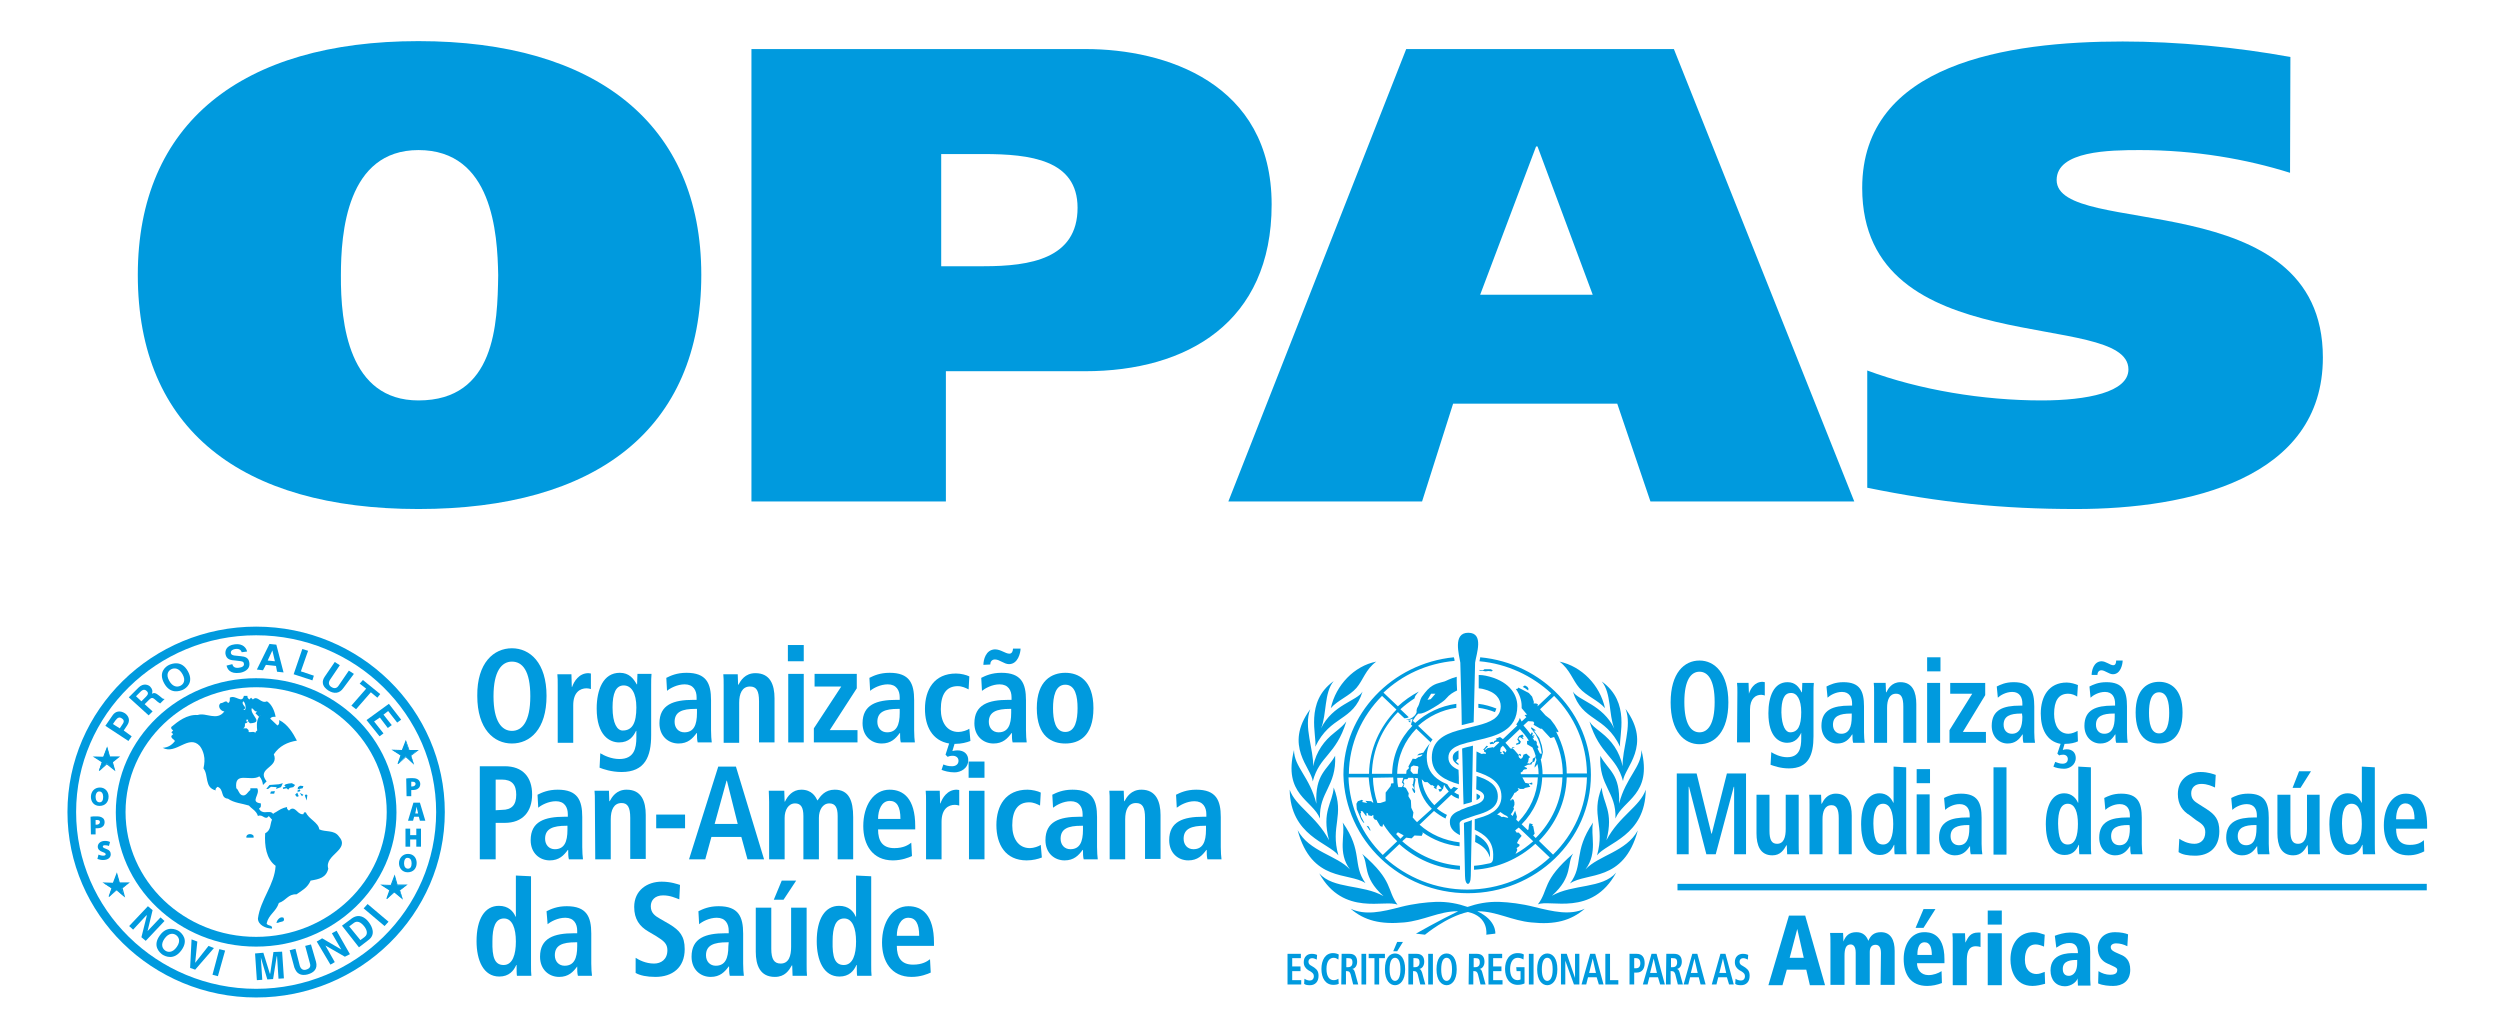 <?xml version="1.0" encoding="utf-8"?>
<!-- Generator: Adobe Illustrator 25.2.1, SVG Export Plug-In . SVG Version: 6.00 Build 0)  -->
<svg version="1.1" id="Layer_1" xmlns="http://www.w3.org/2000/svg" xmlns:xlink="http://www.w3.org/1999/xlink" x="0px" y="0px"
	 viewBox="0 0 693 282" style="enable-background:new 0 0 693 282;" xml:space="preserve">
<style type="text/css">
	.st0{fill:#009ADE;}
	.st1{fill:none;}
</style>
<g>
	<path class="st0" d="M500.7,268.8h-5.4l-1.2,4.3h-3.9l5.7-19.3h4.5l5.5,19.3h-4.2 M498.2,257.5L498.2,257.5l-2.1,8h3.9L498.2,257.5
		z"/>
	<path class="st0" d="M521.4,264.2c0-1.7-0.6-2.3-1.5-2.3c-1.2,0-1.6,0.9-1.6,2v9.1h-3.9v-8.9c0-1.8-0.7-2.3-1.4-2.3
		c-1.3,0-1.7,1.2-1.7,3.1v8.1h-3.9v-11.4c0-1.4,0-2.3-0.1-3h3.6c0,0.6,0.1,1.4,0.1,2.4h0c0.6-1.6,1.6-2.6,3.6-2.6
		c1.8,0,2.8,1,3.3,2.4c0.6-1.4,1.5-2.4,3.5-2.4c2.8,0,3.8,2.3,3.8,5.2v9.4h-3.9"/>
	<path class="st0" d="M539,267h-7.6c0,1.7,1,3.3,3.2,3.3c1.3,0,2.7-0.5,3.6-1.1l0.1,3.3c-1.3,0.5-2.7,0.8-4.1,0.8
		c-4.5,0-6.5-3.1-6.5-7.5c0-3.9,2-7.4,5.7-7.4c1.2,0,5.6,0,5.6,7.5 M535.5,264.7c0-1.8-0.4-3.5-2-3.5c-2,0-2,2.8-2,3.5H535.5z"/>
	<path class="st0" d="M541.3,261.7c0-1.4,0-2.3-0.1-3h3.5c0,0.9,0.1,1.7,0.1,2.6h0c0.8-1.5,1.3-2.8,3.6-2.8h0.6v4
		c-0.4-0.1-0.8-0.2-1.3-0.2c-2.3,0-2.5,2.2-2.5,4.3v6.5h-3.9"/>
	<path class="st0" d="M551,252.4h3.9v3.9H551 M551,258.7h3.9v14.4H551V258.7z"/>
	<path class="st0" d="M566.9,272.7c-1.1,0.3-2.3,0.6-3.5,0.6c-5,0-6.1-4.6-6.1-7.3c0-4.4,2.3-7.6,6.4-7.6c1.3,0,2,0.4,3.1,0.7
		l-0.2,3.3c-0.7-0.3-1.5-0.6-2.3-0.6c-3,0-3,3.6-3,4.2c0,3,1.7,4,3.2,4c0.8,0,1.5-0.3,2.3-0.6"/>
	<path class="st0" d="M569.6,259.4c1-0.4,2.7-0.9,4.2-0.9c4.5,0,5.6,2.1,5.6,5.3v5.3c0,2.1,0,3.1,0.1,4.1h-3.5l-0.1-2h0
		c-0.2,0.9-1.7,2.2-3.5,2.2c-2.4,0-4-1.7-4-4.4c0-4.8,5-4.8,6.4-4.8h1.2c0-2.8-1.8-2.8-2.4-2.8c-1,0-2,0.2-3.6,1.3 M575.8,266.1
		c-1.6,0-4,0.1-4,2.5c0,1.9,1.4,1.9,1.7,1.9c0.3,0,2.3-0.1,2.3-3.6V266.1z"/>
	<path class="st0" d="M589.7,262.3c-1-0.5-2-0.8-3.1-0.8c-1,0-1.5,0.5-1.5,1c0,0.9,0.6,1.2,2.7,2.1c1.3,0.5,2.7,1.5,2.7,4.2
		c0,3.2-2.2,4.5-4.7,4.5c-1.1,0-2.9-0.1-4.2-0.7l0.1-3.4c0.9,0.6,2.1,1,3.2,1c1.8,0,2-0.7,2-1.4c0-0.6-1-0.9-2.7-1.7
		c-1.4-0.6-2.7-1.9-2.7-4.4c0-1.5,1-4.3,4.8-4.3c1.6,0,2.9,0.3,3.6,0.6"/>
	<line class="st1" x1="672.7" y1="245.9" x2="465" y2="245.9"/>
	<rect x="465" y="245" class="st0" width="207.7" height="1.8"/>
	<path class="st0" d="M437.8,190.7c1.9,2.2,5.2,3.4,7.1,5.6c-1.4-6.4-6.5-11.6-12.6-12.9C435.2,185.6,435.9,188.5,437.8,190.7
		 M364.6,207c4.2-8.8,10.5-6.9,13.1-15.3c-1.5,2.6-8.3,3.6-11.5,10.2c1.6-3.9,0.8-9.9,3.5-13.1C361.6,194.6,365.1,204,364.6,207
		 M372.2,228c0.8,3.4-1.5,8.3,2,13c-3.6-3.9-11.3-4.9-14.5-10.9c3.9,14.6,14.2,11.6,18.8,14.7C374.8,239.6,377.9,236.1,372.2,228
		 M371,237.1c-2.3-8.1,1.8-11-1.3-18.8c-0.3,4.4-3.4,6.5-1.3,14.6c-3.6-6.8-9.3-9.4-10.9-14C357.7,231.7,368.3,233.6,371,237.1
		 M387.4,250.8c-3.1-4.2-1-6.5-9.8-14.1c1.9,2.8-0.1,6.3,5.9,11.7c-5.8-3.3-13.9-1.9-17.8-6.3C372.4,254.2,384.1,249.2,387.4,250.8
		 M430.2,248.3c6-5.4,4-8.9,5.9-11.7c-8.8,7.6-6.7,10-9.8,14.1c3.3-1.5,15,3.5,21.7-8.8C444.1,246.4,436,245,430.2,248.3 M439.5,241
		c3.5-4.7,1.3-9.6,2.1-13c-5.6,8.2-2.5,11.7-6.4,16.9c4.6-3.2,14.9-0.2,18.8-14.7C450.8,236.1,443.1,237.1,439.5,241 M425.3,251.4
		c-3.5-0.9-7-1.3-9.7-1.4c-3.3-0.1-6.2,0.5-8.8,1.4c-2.6-0.9-5.5-1.5-8.8-1.4c-2.6,0.1-6.2,0.5-9.7,1.4c-5.3,1.4-9.9,2.4-13.9,0.5
		c3.8,3.3,8.3,4.4,14.8,3.8c5.4-0.5,9.7-3.1,14.8-3.1c0.1,0,0.1,0,0.2,0c-5.4,2.6-11.7,6.2-11.7,6.2l2.5,0.3c0,0,6-5,11.9-6.3
		c5.9,1.3,5.1,6.3,5.1,6.3l2.5-0.3c0,0,0.4-3.7-5-6.2c0.1,0,0.1,0,0.2,0c5.1,0,9.4,2.6,14.8,3.1c6.5,0.7,11-0.5,14.8-3.8
		C435.2,253.8,430.6,252.7,425.3,251.4 M370.1,209.5c-2.2,4-5.6,5-5.2,13.3c-1.8-7.4-6.2-10.2-6.2-14.9c-3.1,12.4,5.1,13.8,7.2,19
		C365.6,219.5,370.5,218,370.1,209.5 M373.2,200c-0.8,1-1.3,1.5-3.3,3.1c-2.8,2.2-5,5.1-5.9,9.3c0.2-4.5-2.7-11-0.8-15.8
		c-7.5,10.2,0.4,16.3,0.7,20C365.8,209.4,370.3,209.4,373.2,200 M449.8,212.4c-0.9-4.2-3.1-7.1-5.9-9.3c-2-1.6-2.6-2-3.3-3.1
		c2.9,9.4,7.4,9.5,9.3,16.5c0.3-3.7,8.2-9.8,0.7-20C452.5,201.3,449.6,207.8,449.8,212.4 M456.2,218.9c-1.6,4.7-7.3,7.2-10.9,14
		c2.1-8-1-10.2-1.3-14.6c-3.1,7.8,1,10.6-1.3,18.8C445.4,233.6,456.1,231.7,456.2,218.9 M443.6,209.5c-0.4,8.5,4.5,10,4.2,17.4
		c2.1-5.2,10.3-6.6,7.2-19c0.1,4.7-4.3,7.5-6.2,14.9C449.2,214.5,445.8,213.6,443.6,209.5 M376,190.7c1.9-2.2,2.5-5.1,5.5-7.3
		c-6.1,1.2-11.2,6.5-12.6,12.9C370.8,194.1,374.1,192.9,376,190.7 M436,191.7c2.6,8.4,8.9,6.5,13.1,15.3c-0.4-3,3-12.3-5.1-18.1
		c2.7,3.2,1.9,9.2,3.5,13.1C444.3,195.3,437.5,194.2,436,191.7 M414.8,196.4c-1.6-0.6-3.2-1.1-5-1.3c0,0.4,0,0.7,0,1.1
		c1.6,0.2,3.1,0.6,4.6,1.2C414.5,197.1,414.7,196.8,414.8,196.4 M413.5,186.1l0.3-0.3l-0.6-0.3l-1.7,0l-0.4,0.3l-1-0.1l0,0.2
		c0.6,0,1.2,0.1,1.7,0.2l0.8-0.1L413.5,186.1z M410.3,220.8c0-0.3-0.4-0.5-0.9-0.8h-0.1c0,0.2,0,1.3,0,1.8
		C409.9,221.5,410.3,221.2,410.3,220.8 M390.9,200.3c0-0.2,0.1-0.4,0.1-0.6c-0.2,0-0.5,0.1-0.7,0.1L390.9,200.3z M406.9,247.6
		c18.8,0,34.1-14.7,34.1-32.8c0-17-13.5-31-30.7-32.6c0,0.1,0,0.1,0,0.2c-0.1,0.3-0.1,0.6-0.2,0.9c7.7,0.7,14.6,4,19.9,8.9l-3.8,3.6
		l0.1-0.6l-0.5-0.2l-0.7,0l0.1-0.4l-0.5-1.5l-0.9-1l-2.9-1.5l-0.2,0.3l-0.5,0.1c1,1.4,1.6,3.1,1.6,4.7c0,0.2,0,0.4,0,0.6l1.5,1.8
		l-0.7,0.1l0.5,0.6l-1.3,1.2l-0.5-1c-0.2,0.7-0.6,1.3-1,1.8c0.1,0.1,0.2,0.2,0.3,0.3l-4,3.8c-0.2-0.2-0.5-0.4-0.8-0.6
		c-0.4,0.2-0.8,0.3-1.2,0.5c0.1,0.1,0.2,0.2,0.3,0.2l-0.2,0.2l-0.5,0.2l-0.2,0.5l-0.3-0.3l-0.8,0.3l0.2,0.4l0.6-0.1l0.4,0l0-0.2
		l0.3-0.1l0.1-0.2l0.5-0.1l0.4,0c0.1,0.1,0.2,0.1,0.2,0.2l-1.6,1.5l-0.1-0.2l-1.6,0.3l-0.4,0.4l-0.4,0l1-0.9l-0.4-0.2l-1,1.2l0.3,0
		l0,0.5l0.4,0.1l0.1,0.5l-0.6-0.1l-0.6,0.1l-1.4-0.7c0,0-0.1,3.7-0.1,5.6c3.4,1.1,7,2.7,7,6.9c0,1.8-0.8,3.3-2.5,4.4h0
		c0,0,0,0-0.1,0h0c0,0-0.1,0-0.1,0.1c-1.4,0.9-3.1,1.3-4.7,1.8c0,0,0,2.9,0,2.9c2.4,1.2,5.4,2.9,5.1,7.7c0,1.2-0.5,1.5-0.9,1.6
		c-1.4,0.3-2.9,0.6-4.4,0.7c0,0.4,0,0.7,0,1.1c6.6-0.4,12.5-3.1,17-7.2l4,3.8c-5.9,5.5-14,8.9-22.9,8.9c-8.8,0-16.8-3.4-22.8-8.8
		l4-3.8c4.4,4,10.3,6.7,16.8,7.1c0-0.3,0-0.7,0-1.1c-6.2-0.5-11.7-3-16-6.8l1.1-1l1.5,0.2l0.8-0.8l2,0.1l0.3-0.7l-0.1-0.3
		c2.9,2.1,6.5,3.5,10.3,3.9c0-0.4,0-0.8,0-1.1c-4.2-0.5-8.1-2.2-11.1-4.9l4-3.8c1,0.8,2,1.5,3.2,2.1c0.1-0.4,0.2-0.7,0.4-1
		c-1-0.5-2-1.1-2.8-1.8l4-3.8c0.6,0.5,1.3,0.9,2.1,1.1c0-0.4,0-0.8,0-1.1c-0.5-0.2-0.9-0.4-1.3-0.7l1.1-1.1
		c-0.4-0.1-0.8-0.2-1.2-0.4l-0.8,0.7c-0.4-0.4-0.7-0.9-1-1.4c-0.7-0.3-1.4-0.6-2-1c-2.5-1.5-3.7-3.7-3.7-6.5c0-2.1,0.6-3.7,1.6-4.9
		l-4-3.8c2.9-2.6,6.5-4.4,10.6-5c0-0.4,0-0.7,0-1.1c-4.4,0.6-8.3,2.5-11.4,5.3l-0.7-0.6c-0.1,0.2-0.3,0.6-0.5,1l0.4,0.4
		c-3.4,3.5-5.5,8.1-5.6,13.3h-5.6c0.1-6.6,2.8-12.6,7.2-17.1l1.8,1.7c0.1,0,0.2,0,0.2,0c0.3,0,0.7-0.1,1-0.3l-2.3-2.2
		c1.2-1.1,2.5-2.1,3.9-3c0.1-0.4,0.2-0.7,0.3-0.8c0.1-0.1,0.4-0.6,0.9-1.1c-2.1,1.1-4.1,2.5-5.8,4.1l-4-3.8c5.2-4.9,12-8.1,19.7-8.8
		l0-0.2c0-0.2-0.1-0.5-0.2-0.8c-17.1,1.7-30.6,15.7-30.6,32.6C372.8,232.9,388.1,247.6,406.9,247.6 M414.3,225L414.3,225L414.3,225
		C414.3,225,414.3,225,414.3,225 M430.8,192.9c5.6,5.6,9,13.2,9.1,21.5h-5.6c0-4.1-1.1-8-2.9-11.5l0.1-0.1l0.4,0.2l0.1-0.3l-1-1.7
		l-1.2-1.6l-1.4-1.1c-0.5-0.6-1-1.1-1.5-1.7L430.8,192.9z M423.6,199.9l1.4,0.1l0.3,0.4l-0.2,0.5l1.9,1.1l0.4,0l2.4,2.6l1-0.3
		c1.5,3.1,2.4,6.6,2.4,10.3h-5.6c0-1.4-0.2-2.8-0.5-4.1l0.2-0.3l0.4-1.7l-0.3-1.8l-0.7-2.1l-1.6-2.2l0.4,0.2l0.2-0.2l-1.2-0.8
		l-0.1,0.3l1.3,1.7l0.7,1.4l0.5,1.4l0.2,0.9l0.3,1.6l-0.5,0c0,0-0.5-1-0.7-1.4l0.3-0.4l-0.5-0.7v-0.7l-0.3-0.4l-0.4,0
		c-0.1-0.3-0.3-0.5-0.5-0.8l0.3,0.1l0.1-0.1l-0.2-0.3l0.4-0.2l-0.2-0.2l-0.5,0.2l0.2-0.8l-0.3-0.2l-0.3,0.6c-0.6-0.9-1.3-1.7-2-2.5
		L423.6,199.9z M422.5,212.5l1-0.5l1-0.1l0.2-0.5l0.6-0.3l0.2-0.5l0.2-0.8c0.1,0.3,0.1,0.6,0.2,0.9l-0.5,1.6l0,0.5l0.8-1
		c0.2,0.9,0.3,1.9,0.3,2.8h-4.9l-0.1-0.4l0.6-0.4l0.1-0.3l0.3-0.2l0.7-0.1l0.1-0.3L422.5,212.5z M415.8,208.8l0.5-0.1l0-0.1
		l-0.5-0.3l0.2-1l0.6-0.6c0.4,0.4,0.7,0.8,1,1.3l-0.2,0.6l-0.5-0.4l-0.4,0.1l0.2,0.4h0.2l-0.2,0.5l-0.2-0.2L415.8,208.8z
		 M417.9,226.7l-1.2-0.3l-0.4,0.1l-0.7-0.5l-0.6-0.2c0.3-0.2,0.6-0.5,0.9-0.7l1,0.7l0.8,0.4l0.4,0.4L417.9,226.7z M417.3,205.9
		l4-3.8c0.9,1,1.8,2,2.5,3.2l-0.5,0.1l0,0.9l1.5,0.9c0.4,0.8,0.7,1.6,0.9,2.4l-0.3,0.4l-0.5,0.3l-0.1,0.8l-0.4,0.2l-0.3,0.4
		l-0.3-0.1l-0.5,0l0.3-0.4l0.2-1.1l0.4-0.2l-1.1-1l-0.8,0.3l-0.2,0.7l-0.5,0.5l-0.5-0.4l-0.2-0.5l0.3-0.2l0.2,0.3l0.2-0.1l-0.1-0.5
		l-0.4,0l0,0.2l-0.2,0l-1.2-1.4l-0.4-0.3l0.2-0.2l0.4-0.1l-0.3-0.1c0,0-0.4,0.1-0.5,0.1l0.2,0.3l-0.6,0
		C418.2,206.9,417.8,206.4,417.3,205.9 M419.3,226.2l-0.5-0.5l0.4-0.5l0.5-1l-0.2-0.3l0.3-0.8l0-0.7l-0.2-0.7l-0.5-0.2l-0.2,0.4
		l-0.3-0.1c0.4-0.6,0.9-1.3,1.2-2l0.5-0.2l0.3-0.4l0.1,0.1l0.3-0.4l-0.3-0.3l0.2-0.1l0.5,0.2l0.9,0l0.5-0.3l1.4-0.3l-0.3-0.4
		l-0.1-0.5l0.7,0.3l0.3-0.1l-0.1-0.5l-0.9,0.3l-1-0.2l-0.8-1.5h4.3c-0.2,4.7-2.2,9-5.4,12.3l-0.6-0.6l0.2-0.8l-0.5-1.7L419.3,226.2z
		 M420.1,236.7l0.5-1.1l-0.2-0.5l0.8-0.6v-0.4l-0.7-0.4l0.5-1l0.8-1l-0.8-0.9h-0.6l-0.4-0.6c0.3-0.3,0.6-0.5,1-0.8l4,3.8
		C423.5,234.5,421.9,235.7,420.1,236.7 M425,231.6l0.4-0.5l-0.4-2.1l-0.3-0.1l0.2-0.4l-0.9-0.3l-0.2,0.7l-0.1,1l-0.2,0.2l-1.7-1.6
		c3.4-3.4,5.5-8,5.7-13h5.6c-0.2,6.5-3,12.4-7.4,16.8L425,231.6z M426.6,233.1c4.6-4.6,7.5-10.8,7.7-17.6h5.6
		c-0.2,8.3-3.7,15.8-9.4,21.4L426.6,233.1z M392.8,227.9c-0.4-0.4-0.8-0.8-1.2-1.3l0.2-1.4l-0.6-1.3l-0.1-2l-0.7-1.2l0.1-0.8
		l-0.8-1.5l-0.7-0.3l0.3-0.8l-0.3-0.6l0.3-0.7h0.8l0.3-0.4h1.3l0.2,0.4l-0.2,1.3l-0.2,0.2l0.5,1l-0.3,0.2l-0.2-0.3l-0.1,0.1l0.2,0.6
		l0.4,0.7l0.2,0l0.1-0.6l-0.2-0.2l0-0.4l0-0.9l0.3-1.6l-0.3-0.4h0.9c0.2,3.3,1.6,6.3,3.9,8.5L392.8,227.9z M389.1,217.4l-0.5,0.8
		h-0.9l-0.1,0c-0.2-0.8-0.3-1.7-0.3-2.6h1.7l-0.4,1.3L389.1,217.4z M391,213.7l0.1-1.1l0.7-0.4l1.2,0.2l0.2,0.2
		c-0.1,0.6-0.2,1.2-0.2,1.9h-1.3L391,213.7z M396.7,217.7l0.3-0.1l0.7,0.5l-0.3,0.2l0.8,0.5l0-0.6l0.4-0.7l0.5,0.5l0.5,0.6l-0.9,0.2
		l0.4,0.7l0.6-0.3l-0.1-0.2l0.4-0.3l0.3-1.2c0.3,0.7,0.8,1.3,1.3,1.9l-4,3.8c-1.9-1.9-3.2-4.4-3.5-7.2l0.8,0.8l0.8,0L396.7,217.7z
		 M392.6,202l4,3.8c-0.8,0.9-1.5,1.9-2.1,2.9l-0.3,0l-0.6,0.2l-0.2,0l-0.6,0.5l0.8-0.1l0.7-0.2c0,0.1-0.1,0.2-0.1,0.3l-0.6,0.4h-0.3
		l-0.9,0.6l-0.8-0.1l-1.2,2.2l0.2,0.4l-0.7,0.7l-0.1,0.9h-2.5C387.4,209.6,389.4,205.3,392.6,202 M387.5,230.7l1.3,0.7l0.3,0.2
		l-0.9,0.9c-0.4-0.4-0.8-0.9-1.2-1.3L387.5,230.7z M386.2,215.5c0,0.5,0.1,1,0.1,1.6l-0.7,0.1l-0.1,0.7l-1.4,1.8l0,2.4l-1.5,0.5
		l-0.8,0c-0.7-2.2-1.2-4.6-1.2-7L386.2,215.5L386.2,215.5z M380.7,222.5l-0.3-0.1l-0.3-0.3l-1.6-0.1l0.5,0.6l-1.5-0.3l0.4-0.3
		l-0.4-0.3l-1.1,0.4l-0.4,0.7l0.1,1.5l1.2,2.8l0.6,0.9l0.3,0.1l-0.9-1.7l-0.2-0.9l0.2-0.2l-0.1-0.5l0.5,0.1l0.9,1.2l0.2,0.1l0-0.9
		l0.4,0.2l0.1,0.5l0.9,0.2l0.4-0.3l0.1,0.1l0,0.7l0.4,0.5l0.5,0.1l1,1.7l0.6,0.2l0.2-0.8c1.1,1.7,2.4,3.4,3.9,4.8l-4,3.8
		c-5.7-5.6-9.2-13.1-9.5-21.5h5.6C379.6,218,380,220.3,380.7,222.5 M383.1,192.9l4,3.8c-4.6,4.7-7.5,10.9-7.6,17.8h-5.6
		C374,206.1,377.5,198.5,383.1,192.9 M423.7,190.9l-0.3-0.5l-0.7-0.4l-0.6,0.4l0.7,0.4l0.8,0.6L423.7,190.9z M420.3,206.1l0,0.4
		l1-0.3l0.3-0.6l-0.7-0.8l0.4-0.5l0.9,0.6l0.2-0.1l-0.2-0.1l-0.2-0.4l0.4-0.2l-0.4-0.5l-0.9,0.4l-0.3,0.5l-0.2,0.5l0.4,0.6l-0.1,0.3
		L420.3,206.1z M379.8,230.3l0.1-0.2l-0.5-1l-0.6-0.2L379.8,230.3z M402.7,210c0,0.9,0.6,1.5,1.6,2.1c0,0,0-0.1,0-0.4l-0.7-0.6
		l0.4-0.6l0.3-0.1c0-1,0-2.2,0-2.4h0C403.2,208.5,402.7,209.1,402.7,210"/>
	<path class="st0" d="M408.9,233.4c1.8,0.9,3.4,2,4.1,4.3c0.3-3.7-1.9-5.3-4-6.4C409,231.2,408.9,233.4,408.9,233.4"/>
	<path class="st0" d="M420.6,195.7c0-3.4-2.5-7.1-8.8-8.4c-0.5-0.1-1.2-0.2-1.9-0.2c0,0.5,0,1.7,0,1.7c0,0.4,0,1.7,0,2
		c0.6,0.1,1,0.1,1.2,0.2c3.6,0.8,4.9,2.8,4.9,4.8c0,3.2-2.9,4.4-6.4,5.3c-0.4,0.1-0.8,0.2-1.2,0.3c-1.1,0.3-2.2,0.5-3.2,0.8
		c-0.4,0.1-0.8,0.2-1.1,0.3c-3.9,1.1-7.2,2.9-7.2,7.5c0,4.6,3.8,6.3,7.5,7.4c0-1.3,0-2.6-0.1-4c-1.6-0.7-2.8-1.7-2.8-3.4
		c0-1.6,1-2.6,2.7-3.3c0.4-0.2,0.7-0.3,1.1-0.4c0.9-0.3,2-0.6,3-0.8c0.4-0.1,0.8-0.2,1.2-0.3C414.8,204,420.6,202.5,420.6,195.7"/>
	<path class="st0" d="M401.9,227.9c0,1.9,1.4,2.9,2.8,3.6c0-0.3-0.1-3.2-0.1-3.2c0-0.6,0.6-0.9,1.1-1.1c0.7-0.3,1.4-0.5,2.2-0.8
		c0.4-0.1,0.8-0.3,1.2-0.4c2.8-0.8,6.1-1.9,6.1-5.2c0-3.3-2.8-4.7-5.9-5.7c0,1.1-0.1,2.6-0.1,3.7c1.3,0.5,2.2,1.1,2.2,2
		c0,1.2-1.3,1.9-2.3,2.2c-0.4,0.1-1,0.3-1.1,0.4c-0.8,0.2-1.6,0.5-2.3,0.8c-0.4,0.1-0.8,0.3-1.1,0.5
		C403.2,225.2,401.8,226.2,401.9,227.9"/>
	<path class="st0" d="M403.8,187.6c-1.9,0.5-3,1.2-3.4,1.3c-1.2,0.4-3,0.5-4.7,2.3c-0.3,0.3-1.1,1.3-1.6,2c-0.5,0.8-0.6,1.9-1,2.6
		c-0.6,0.9-0.4,1.5-0.4,1.5l0,0c0,0.1-0.1,0.6-0.7,1.2c-0.6,0.6-1.4,1-2.3,0.9c0.8,0.4,1.9-0.2,1.9-0.2s-0.2,0.6-0.4,1.5
		c0.9-2,1.7-2.7,2-2.9c0.4,0.1,1.2,0,2.7-0.8c1.7-0.9,4.3-2.5,5-3.4c0.8-1,1.9-1.7,3-2.2C403.8,190,403.8,188.7,403.8,187.6
		 M396.6,193.8l-0.9,0.2l1-1.7l1.2,0L396.6,193.8z"/>
	<path class="st0" d="M407.3,227.6c-0.2,0.1-0.6,0.2-0.9,0.3c-0.3,0.1-0.6,0.2-0.6,0.3c0,0,0.3,14.3,0.3,14.6c0,2.9,1.6,3,1.6,0
		c0-0.2,0.3-15.5,0.3-15.5S407.5,227.6,407.3,227.6"/>
	<path class="st0" d="M405.7,223c0.5-0.2,1-0.3,1.4-0.4c0.3-0.1,0.6-0.2,0.9-0.3c0-0.9,0.3-13.3,0.3-15.6c-1.2,0.3-2.2,0.5-3,0.8
		C405.4,209.2,405.6,221.6,405.7,223"/>
	<path class="st0" d="M407,175.4c-4.4,0-2.5,6.2-2.2,8.3c0,0.1,0.4,14.1,0.4,17.3c0.7-0.2,1.3-0.3,2-0.5c0.5-0.1,0.9-0.2,1.3-0.3
		c0.1-3.1,0.4-16.4,0.4-16.5C409.2,181.4,411.5,175.4,407,175.4"/>
	<path class="st0" d="M471.1,183.1c4.2,0,8,3.5,8,11.6c0,8.1-3.8,11.6-8,11.6s-8-3.5-8-11.6C463.1,186.5,466.9,183.1,471.1,183.1
		 M471.1,203c2.3,0,4.2-2.2,4.2-8.4s-1.9-8.4-4.2-8.4c-2.3,0-4.2,2.2-4.2,8.4S468.8,203,471.1,203"/>
	<path class="st0" d="M481.6,192c0-1,0-2-0.1-2.7h3.2c0,1,0.1,2,0.1,3h0c0.4-1.3,1.5-3.3,3.8-3.3c0.2,0,0.4,0.1,0.6,0.1v3.7
		c-0.3-0.1-0.6-0.2-1-0.2c-1.5,0-3.1,1-3.1,4.1v9.1h-3.6"/>
	<path class="st0" d="M491,208.5c0.8,0.5,2.5,1.4,4.4,1.4c3.4,0,3.9-2.6,3.9-5.2v-1.6h0c-0.6,1.3-1.6,2.8-3.9,2.8
		c-2.1,0-5.2-1.5-5.2-8.2c0-4.6,1.5-8.6,5.3-8.6c2.2,0,3.2,1.4,3.9,2.8h0.1c0-0.9,0.1-1.7,0.1-2.6h3.2c-0.1,0.9-0.1,1.7-0.1,2.6
		v12.2c0,5.2-1.4,8.9-6.8,8.9c-2.4,0-4.2-0.7-5.1-1 M496.2,203c2.2,0,3.1-1.8,3.1-5.6c0-3.5-1.2-5.4-2.9-5.3c-1.9,0-2.6,2-2.6,5.4
		C493.9,201.3,495,203,496.2,203"/>
	<path class="st0" d="M506.3,190.3c1-0.5,2.4-1.2,4.7-1.2c4.6,0,5.7,2.5,5.7,6.7v7.2c0,1.2,0.1,2.3,0.2,2.9h-3.2
		c-0.2-0.6-0.2-1.5-0.2-2.3h-0.1c-0.9,1.4-2,2.5-4.1,2.5c-2.3,0-4.4-1.8-4.4-4.9c0-4.5,3.3-5.6,7.8-5.6h0.7V195
		c0-1.6-0.7-3.2-2.8-3.2c-1.8,0-3.4,1-4,1.6 M513.3,197.8H513c-3,0-4.9,0.7-4.9,3.1c0,1.5,0.9,2.5,2.3,2.5c2.1,0,2.9-1.8,2.9-4.7
		V197.8L513.3,197.8z"/>
	<path class="st0" d="M519.5,192c0-1,0-2-0.1-2.7h3.3c0,0.8,0.1,1.7,0.1,2.6h0.1h0c0.5-1,1.5-2.8,3.9-2.8c3.4,0,4.4,2.8,4.4,6.1
		v10.7h-3.6v-10c0-2.6-0.6-3.6-2-3.6c-1.9,0-2.5,1.8-2.5,3.9v9.7h-3.6"/>
	<path class="st0" d="M534.2,182.2h3.7v3.9h-3.7 M534.2,189.3h3.6v16.6h-3.6V189.3z"/>
	<polyline class="st0" points="540.4,202.4 546.7,192.3 540.6,192.3 540.6,189.3 550.3,189.3 550.3,192.7 544.1,202.9 550.5,202.9 
		550.5,205.9 540.4,205.9 	"/>
	<path class="st0" d="M553.5,190.3c1-0.5,2.4-1.2,4.7-1.2c4.6,0,5.7,2.5,5.7,6.7v7.2c0,1.2,0.1,2.3,0.2,2.9h-3.2
		c-0.2-0.6-0.2-1.5-0.2-2.3h-0.1c-0.9,1.4-2,2.5-4.1,2.5c-2.3,0-4.4-1.8-4.4-4.9c0-4.5,3.3-5.6,7.8-5.6h0.7V195
		c0-1.6-0.7-3.2-2.8-3.2c-1.8,0-3.4,1-4,1.6 M560.5,197.8h-0.3c-3,0-4.8,0.7-4.8,3.1c0,1.5,0.9,2.5,2.3,2.5c2.1,0,2.9-1.8,2.9-4.7
		L560.5,197.8L560.5,197.8z"/>
	<path class="st0" d="M576,205.5c-0.8,0.4-2.1,0.7-3.5,0.7h-0.2l-0.5,1.7c0.3-0.1,0.6-0.2,1.1-0.2c1.6,0,2.5,1,2.5,2.4
		c0,2-1.8,3-3.2,3c-1.2,0-2.5-0.3-3-0.6l0.5-1.3c0.6,0.2,1.2,0.5,2,0.5c1,0,1.5-0.5,1.5-1.3c0-0.7-0.5-1.2-1.3-1.2
		c-0.5,0-0.9,0.1-1.1,0.2l-0.5-0.5l0.9-2.7c-3.9-0.7-5.5-4.2-5.5-8.4c0-4.7,2.2-8.6,7.2-8.6c1.1,0,2.4,0.4,3.1,0.7l-0.2,3.2
		c-0.6-0.4-1.5-0.8-2.5-0.8c-2.7,0-3.9,2-3.9,5.6c0,3.1,1.3,5.5,4,5.5c0.9,0,2-0.5,2.5-0.8"/>
	<path class="st0" d="M579.2,190.3c1-0.5,2.4-1.2,4.7-1.2c4.6,0,5.7,2.5,5.7,6.7v7.2c0,1.2,0.1,2.3,0.2,2.9h-3.2
		c-0.2-0.6-0.2-1.5-0.2-2.3h-0.1c-0.9,1.4-2,2.5-4.1,2.5c-2.3,0-4.4-1.8-4.4-4.9c0-4.5,3.3-5.6,7.8-5.6h0.7V195
		c0-1.6-0.7-3.2-2.8-3.2c-1.8,0-3.4,1-4,1.6 M579.8,187.1c0-1.1,0.5-3.7,2.7-3.8c1.3,0,2.4,1.1,3.3,1.1c0.6,0,0.8-0.6,0.8-1.3h1.8
		c0,0.9-0.5,3.8-2.7,3.8c-1.1,0-2.2-1.1-3.2-1.1c-0.7,0-1.1,0.6-1.1,1.3L579.8,187.1L579.8,187.1L579.8,187.1z M586.2,197.8h-0.3
		c-3,0-4.9,0.7-4.9,3.1c0,1.5,0.9,2.5,2.3,2.5c2.1,0,2.9-1.8,2.9-4.7L586.2,197.8L586.2,197.8z"/>
	<path class="st0" d="M598.5,189c3,0,6.5,1.8,6.5,8.5c0,7-3.5,8.6-6.5,8.6c-3,0-6.5-1.6-6.5-8.6C592,190.8,595.5,189,598.5,189
		 M598.5,203.3c2.3,0,2.8-3,2.8-5.7c0-2.8-0.5-5.7-2.8-5.7s-2.8,2.9-2.8,5.7C595.7,200.4,596.2,203.3,598.5,203.3"/>
	<polyline class="st0" points="480.7,218.1 480.6,218.1 475.6,236.8 473,236.8 468.2,218.1 468.1,218.1 468.1,236.8 464.8,236.8 
		464.8,214.4 470.3,214.4 474.4,231.1 474.5,231.1 478.7,214.4 484,214.4 484,236.8 480.7,236.8 	"/>
	<path class="st0" d="M498.6,234.1c0,1,0,2,0.1,2.7h-3.3c0-0.8-0.1-1.7-0.1-2.5l-0.1,0l0,0c-0.7,1.2-1.6,2.8-3.9,2.8
		c-3.4,0-4.4-2.8-4.4-6.1v-10.7h3.6v10c0,2.5,0.6,3.6,2.1,3.6c1.9,0,2.4-1.9,2.4-4.1v-9.5h3.6"/>
	<path class="st0" d="M501.6,223c0-1,0-2-0.1-2.7h3.3c0,0.8,0.1,1.7,0.1,2.5h0.1h0c0.5-1,1.5-2.8,3.9-2.8c3.4,0,4.4,2.8,4.4,6.1
		v10.7h-3.6v-10c0-2.5-0.6-3.6-2-3.6c-1.9,0-2.5,1.8-2.5,3.9v9.7h-3.6"/>
	<path class="st0" d="M528.4,212.7V234c0,1.2,0,2.2,0.1,2.8h-3.3c-0.1-0.5-0.1-1.5-0.1-2.6H525c-0.6,1.4-1.6,2.8-3.9,2.8
		c-3.7,0-5.2-3.9-5.2-8.5c0-5.4,1.9-8.6,5.1-8.6c2.1,0,3.3,1.4,3.8,2.6h0.1v-10 M522,234.1c2.1,0,2.8-2.5,2.8-5.7
		c0-3.2-0.8-5.6-2.8-5.6c-2,0-2.7,2.2-2.7,5.5C519.4,232.2,520,234.1,522,234.1"/>
	<path class="st0" d="M531.3,213.2h3.7v3.9h-3.7 M531.3,220.2h3.6v16.6h-3.6V220.2z"/>
	<path class="st0" d="M538.9,221.2c1-0.5,2.4-1.2,4.7-1.2c4.6,0,5.7,2.5,5.7,6.7v7.2c0,1.2,0.1,2.3,0.2,2.9h-3.2
		c-0.2-0.6-0.2-1.5-0.2-2.2H546c-0.9,1.4-2,2.5-4.1,2.5c-2.3,0-4.4-1.8-4.4-4.9c0-4.5,3.3-5.6,7.8-5.6h0.7V226
		c0-1.6-0.7-3.1-2.8-3.1c-1.8,0-3.4,1-4,1.6 M545.9,228.7h-0.3c-3,0-4.9,0.7-4.9,3.1c0,1.5,0.9,2.5,2.3,2.5c2.1,0,2.9-1.8,2.9-4.7
		L545.9,228.7L545.9,228.7z"/>
	<rect x="552.6" y="212.7" class="st0" width="3.6" height="24.2"/>
	<path class="st0" d="M579.6,212.7V234c0,1.2,0,2.2,0.1,2.8h-3.3c-0.1-0.5-0.1-1.5-0.1-2.6h-0.1c-0.6,1.4-1.6,2.8-3.9,2.8
		c-3.7,0-5.2-3.9-5.2-8.5c0-5.4,1.9-8.6,5.1-8.6c2.1,0,3.3,1.4,3.8,2.6h0.1v-10 M573.2,234.1c2.1,0,2.8-2.5,2.8-5.7
		c0-3.2-0.8-5.6-2.8-5.6c-2,0-2.7,2.2-2.7,5.5C570.6,232.2,571.2,234.1,573.2,234.1"/>
	<path class="st0" d="M583.3,221.2c1-0.5,2.4-1.2,4.7-1.2c4.6,0,5.7,2.5,5.7,6.7v7.2c0,1.2,0.1,2.3,0.2,2.9h-3.2
		c-0.2-0.6-0.2-1.5-0.2-2.2h-0.1c-0.9,1.4-2,2.5-4.1,2.5c-2.3,0-4.4-1.8-4.4-4.9c0-4.5,3.3-5.6,7.8-5.6h0.7V226
		c0-1.6-0.7-3.1-2.8-3.1c-1.8,0-3.4,1-4,1.6 M590.3,228.7H590c-3,0-4.8,0.7-4.8,3.1c0,1.5,0.9,2.5,2.3,2.5c2.1,0,2.9-1.8,2.9-4.7
		L590.3,228.7L590.3,228.7z"/>
	<path class="st0" d="M604.1,232.5c0.7,0.5,2.3,1.4,4.2,1.4c1.6,0,3-1,3-3.2c0-1.6-0.8-2.3-2.6-3.4L607,226c-2-1.2-3.3-3-3.3-5.9
		c0-4,3-6.1,6.3-6.1c2.1,0,3.6,0.6,4.2,0.8l-0.2,3.5c-0.9-0.4-2.1-1-3.8-1c-1.8,0-2.8,1.1-2.8,2.6c0,1.7,1,2.3,2.1,3l2.2,1.4
		c2.3,1.5,3.5,2.9,3.5,6.1c0,4.6-2.9,6.8-6.7,6.8c-2,0-3.6-0.3-4.6-1"/>
	<path class="st0" d="M618.5,221.2c1-0.5,2.4-1.2,4.7-1.2c4.6,0,5.7,2.5,5.7,6.7v7.2c0,1.2,0.1,2.3,0.2,2.9h-3.2
		c-0.2-0.6-0.2-1.5-0.2-2.2h-0.1c-0.9,1.4-2,2.5-4.1,2.5c-2.3,0-4.4-1.8-4.4-4.9c0-4.5,3.3-5.6,7.8-5.6h0.7V226
		c0-1.6-0.7-3.1-2.8-3.1c-1.8,0-3.4,1-4,1.6 M625.5,228.7h-0.3c-3,0-4.9,0.7-4.9,3.1c0,1.5,0.9,2.5,2.3,2.5c2.1,0,2.9-1.8,2.9-4.7
		L625.5,228.7L625.5,228.7z"/>
	<path class="st0" d="M643,234.1c0,1,0,2,0.1,2.7h-3.3c0-0.8-0.1-1.7-0.1-2.5l-0.1,0l0,0c-0.7,1.2-1.6,2.8-3.9,2.8
		c-3.4,0-4.4-2.8-4.4-6.1v-10.7h3.6v10c0,2.5,0.6,3.6,2.1,3.6c1.9,0,2.5-1.9,2.5-4.1v-9.5h3.5 M637.3,213.8h3.3l-2.9,4.6h-2.2
		L637.3,213.8z"/>
	<path class="st0" d="M658.3,212.7V234c0,1.2,0,2.2,0.1,2.8H655c0-0.5-0.1-1.5-0.1-2.6h-0.1c-0.6,1.4-1.6,2.8-3.9,2.8
		c-3.7,0-5.2-3.9-5.2-8.5c0-5.4,1.9-8.6,5.1-8.6c2.1,0,3.3,1.4,3.8,2.6h0.1v-10 M651.9,234.1c2.1,0,2.8-2.5,2.8-5.7
		c0-3.2-0.8-5.6-2.8-5.6c-2,0-2.7,2.2-2.7,5.5C649.3,232.2,649.8,234.1,651.9,234.1"/>
	<path class="st0" d="M672,236c-0.8,0.4-2.3,1.1-4.4,1.1c-4.8,0-6.8-3.8-6.8-8.3c0-5,2.3-8.8,6.1-8.8c3.2,0,5.9,2.1,5.9,8.9v0.8
		h-8.6c0,2.8,1,4.5,3.8,4.5c2.2,0,3.2-0.7,3.9-1.3 M669.3,227.1c0-2.9-0.9-4.4-2.5-4.4c-1.9,0-2.6,2.2-2.6,4.4H669.3z"/>
	<polygon class="st0" points="356.9,264.4 360.6,264.4 360.6,265.6 358.2,265.6 358.2,267.9 360.5,267.9 360.5,269.2 358.2,269.2 
		358.2,271.7 360.7,271.7 360.7,272.9 356.9,272.9 	"/>
	<path class="st0" d="M361.6,271.3c0.3,0.2,0.8,0.5,1.5,0.5c0.6,0,1.1-0.4,1.1-1.2c0-0.6-0.3-0.9-0.9-1.3l-0.7-0.4
		c-0.7-0.5-1.2-1.1-1.2-2.2c0-1.5,1-2.3,2.2-2.3c0.8,0,1.3,0.2,1.5,0.3l-0.1,1.3c-0.3-0.1-0.7-0.4-1.3-0.4c-0.6,0-1,0.4-1,1
		c0,0.6,0.4,0.9,0.8,1.1l0.8,0.5c0.8,0.6,1.2,1.1,1.2,2.3c0,1.7-1,2.6-2.4,2.6c-0.7,0-1.3-0.1-1.6-0.4L361.6,271.3z"/>
	<path class="st0" d="M371.1,272.7c-0.3,0.2-0.9,0.3-1.5,0.3c-2.2,0-3.3-1.9-3.3-4.4c0-2.5,1.1-4.4,3.2-4.4c0.7,0,1.3,0.2,1.6,0.4
		L371,266c-0.3-0.2-0.7-0.5-1.3-0.5c-1.1,0-2,0.9-2,3.1s0.9,3.1,2,3.1c0.6,0,1-0.2,1.3-0.4L371.1,272.7z"/>
	<path class="st0" d="M371.9,264.4h2.2c1.3,0,2.1,0.7,2.1,2.2c0,1.1-0.6,1.9-1.4,2v0c0.3,0,0.6,0.2,0.8,1l0.9,3.3h-1.4l-0.7-2.8
		c-0.2-0.7-0.5-0.9-1-0.9h-0.3v3.7h-1.3L371.9,264.4L371.9,264.4L371.9,264.4z M373.7,268.1c0.7,0,1.2-0.4,1.2-1.3
		c0-1-0.4-1.2-1.2-1.2h-0.5v2.5H373.7z"/>
	<rect x="377.4" y="264.4" class="st0" width="1.3" height="8.5"/>
	<polygon class="st0" points="381,265.6 379.4,265.6 379.4,264.4 383.9,264.4 383.9,265.6 382.3,265.6 382.3,272.9 381,272.9 	"/>
	<path class="st0" d="M386.7,264.3c1.5,0,2.8,1.3,2.8,4.4s-1.4,4.4-2.8,4.4s-2.8-1.3-2.8-4.4C383.9,265.6,385.2,264.3,386.7,264.3
		 M386.7,271.9c0.8,0,1.5-0.9,1.5-3.2c0-2.4-0.7-3.2-1.5-3.2c-0.8,0-1.5,0.8-1.5,3.2C385.2,271,385.9,271.9,386.7,271.9"/>
	<path class="st0" d="M390.5,264.4h2.2c1.3,0,2.1,0.7,2.1,2.2c0,1.1-0.6,1.9-1.4,2v0c0.3,0,0.5,0.2,0.8,1l0.9,3.3h-1.4l-0.7-2.8
		c-0.2-0.7-0.5-0.9-1-0.9h-0.3v3.7h-1.3V264.4z M392.3,268.1c0.7,0,1.2-0.4,1.2-1.3c0-1-0.4-1.2-1.2-1.2h-0.5v2.5H392.3z"/>
	<rect x="395.9" y="264.4" class="st0" width="1.3" height="8.5"/>
	<path class="st0" d="M401,264.3c1.5,0,2.8,1.3,2.8,4.4s-1.4,4.4-2.8,4.4s-2.8-1.3-2.8-4.4C398.2,265.6,399.5,264.3,401,264.3
		 M401,271.9c0.8,0,1.5-0.9,1.5-3.2c0-2.4-0.7-3.2-1.5-3.2c-0.8,0-1.5,0.8-1.5,3.2C399.5,271,400.2,271.9,401,271.9"/>
	<path class="st0" d="M407.2,264.4h2.2c1.3,0,2.1,0.7,2.1,2.2c0,1.1-0.6,1.9-1.4,2v0c0.3,0,0.6,0.2,0.8,1l0.9,3.3h-1.4l-0.7-2.8
		c-0.2-0.7-0.5-0.9-1-0.9h-0.3v3.7h-1.3L407.2,264.4L407.2,264.4z M409,268.1c0.7,0,1.2-0.4,1.2-1.3c0-1-0.4-1.2-1.2-1.2h-0.5v2.5
		H409z"/>
	<polygon class="st0" points="412.6,264.4 416.4,264.4 416.4,265.6 413.9,265.6 413.9,267.9 416.2,267.9 416.2,269.2 413.9,269.2 
		413.9,271.7 416.5,271.7 416.5,272.9 412.6,272.9 	"/>
	<path class="st0" d="M420.3,268.1h2.3v4.5c-0.4,0.2-1,0.4-1.9,0.4c-2.3,0-3.5-1.9-3.5-4.4c0-2.5,1.2-4.4,3.5-4.4
		c0.8,0,1.5,0.2,1.7,0.4l-0.1,1.4c-0.4-0.3-1-0.5-1.6-0.5c-1.4,0-2.1,1.4-2.1,3.1c0,1.9,0.7,3.1,2.1,3.1c0.3,0,0.6-0.1,0.8-0.2v-2.3
		h-1.1L420.3,268.1L420.3,268.1z"/>
	<rect x="423.8" y="264.4" class="st0" width="1.3" height="8.5"/>
	<path class="st0" d="M428.9,264.3c1.5,0,2.8,1.3,2.8,4.4s-1.4,4.4-2.8,4.4s-2.8-1.3-2.8-4.4C426.1,265.6,427.5,264.3,428.9,264.3
		 M428.9,271.9c0.8,0,1.5-0.9,1.5-3.2c0-2.4-0.7-3.2-1.5-3.2c-0.8,0-1.5,0.8-1.5,3.2C427.4,271,428.1,271.9,428.9,271.9"/>
	<polygon class="st0" points="432.7,264.4 434.3,264.4 436.6,271.1 436.6,271.1 436.6,264.4 437.8,264.4 437.8,272.9 436.3,272.9 
		433.9,266.3 433.9,266.3 433.9,272.9 432.7,272.9 	"/>
	<path class="st0" d="M442.6,270.9h-2.4l-0.5,2h-1.3l2.4-8.5h1.4l2.3,8.5h-1.3L442.6,270.9z M442.4,269.7l-0.9-4h0l-1,4H442.4z"/>
	<polygon class="st0" points="445,264.4 446.3,264.4 446.3,271.7 448.6,271.7 448.6,272.9 445,272.9 	"/>
	<path class="st0" d="M451.7,264.4h2c1.5,0,2.2,1,2.2,2.6c0,1.6-0.8,2.6-2.2,2.6H453v3.3h-1.3V264.4z M453.5,268.4
		c0.8,0,1.2-0.5,1.2-1.4c0-0.9-0.4-1.4-1.2-1.4H453v2.8L453.5,268.4L453.5,268.4z"/>
	<path class="st0" d="M459.6,270.9h-2.4l-0.5,2h-1.3l2.4-8.5h1.4l2.3,8.5h-1.3L459.6,270.9z M459.3,269.7l-0.9-4h0l-1,4H459.3z"/>
	<path class="st0" d="M461.9,264.4h2.2c1.3,0,2.1,0.7,2.1,2.2c0,1.1-0.6,1.9-1.4,2v0c0.3,0,0.6,0.2,0.8,1l0.9,3.3h-1.4l-0.7-2.8
		c-0.2-0.7-0.5-0.9-1-0.9h-0.3v3.7h-1.3L461.9,264.4L461.9,264.4L461.9,264.4z M463.7,268.1c0.7,0,1.2-0.4,1.2-1.3
		c0-1-0.4-1.2-1.2-1.2h-0.5v2.5H463.7z"/>
	<path class="st0" d="M470.9,270.9h-2.4l-0.5,2h-1.3l2.4-8.5h1.4l2.3,8.5h-1.4L470.9,270.9z M470.6,269.7l-0.9-4h0l-1,4H470.6z"/>
	<path class="st0" d="M478.7,270.9h-2.4l-0.5,2h-1.3l2.4-8.5h1.4l2.3,8.5h-1.3L478.7,270.9z M478.5,269.7l-0.9-4h0l-1,4H478.5z"/>
	<path class="st0" d="M481.1,271.3c0.2,0.2,0.8,0.5,1.5,0.5c0.6,0,1.1-0.4,1.1-1.2c0-0.6-0.3-0.9-0.9-1.3l-0.7-0.4
		c-0.7-0.5-1.2-1.1-1.2-2.2c0-1.5,1-2.3,2.2-2.3c0.8,0,1.3,0.2,1.5,0.3l-0.1,1.3c-0.3-0.1-0.7-0.4-1.3-0.4c-0.6,0-1,0.4-1,1
		c0,0.6,0.4,0.9,0.8,1.1l0.8,0.5c0.8,0.6,1.2,1.1,1.2,2.3c0,1.7-1,2.6-2.4,2.6c-0.7,0-1.3-0.1-1.6-0.4L481.1,271.3z"/>
	<polyline class="st0" points="531,257.2 533.2,252 536.5,252 533.2,257.2 	"/>
	<polyline class="st0" points="386.2,263.7 387.3,261.1 388.9,261.1 387.3,263.7 	"/>
	<path class="st0" d="M141.9,179.7c5,0,9.6,4,9.6,13.2c0,9.3-4.6,13.2-9.6,13.2s-9.6-4-9.6-13.2
		C132.2,183.7,136.9,179.7,141.9,179.7 M141.9,202.6c2.8,0,5.1-2.5,5.1-9.6c0-7.1-2.2-9.6-5.1-9.6c-2.8,0-5.1,2.6-5.1,9.6
		C136.8,200,139.1,202.6,141.9,202.6"/>
	<path class="st0" d="M154.6,190c0-1.2,0-2.3-0.1-3.1h3.9c0,1.1,0.1,2.3,0.1,3.5h0.1c0.5-1.5,1.9-3.8,4.5-3.8c0.3,0,0.5,0.1,0.7,0.1
		v4.3c-0.4-0.1-0.8-0.2-1.2-0.2c-1.8,0-3.7,1.1-3.7,4.7v10.4h-4.3"/>
	<path class="st0" d="M166.4,208.8c1,0.6,3,1.6,5.3,1.6c4.1,0,4.7-3,4.7-6v-1.8h-0.1c-0.7,1.5-1.9,3.2-4.7,3.2
		c-2.5,0-6.2-1.8-6.2-9.4c0-5.2,1.8-9.9,6.4-9.9c2.6,0,3.8,1.6,4.7,3.2h0.1c0-1,0.1-2,0.1-2.9h3.9c-0.1,1-0.1,2-0.1,3v14
		c0,5.9-1.7,10.2-8.2,10.2c-2.8,0-5.1-0.8-6.1-1.2 M172.6,202.5c2.7,0,3.8-2.1,3.8-6.4c0-4-1.4-6.1-3.5-6.1c-2.2,0-3.1,2.2-3.1,6.1
		C169.8,200.6,171.1,202.5,172.6,202.5"/>
	<path class="st0" d="M184.7,187.9c1.2-0.6,2.9-1.4,5.6-1.4c5.5,0,6.8,2.9,6.8,7.6v8.3c0,1.4,0.1,2.6,0.2,3.4h-3.9
		c-0.2-0.7-0.2-1.7-0.2-2.6h-0.1c-1.1,1.5-2.4,2.9-5,2.9c-2.8,0-5.3-2-5.3-5.6c0-5.2,3.9-6.5,9.4-6.5h0.9v-0.7
		c0-1.9-0.9-3.6-3.3-3.6c-2.1,0-4.1,1.1-4.9,1.8 M193.2,196.5h-0.4c-3.7,0-5.8,0.8-5.8,3.6c0,1.7,1.1,2.9,2.7,2.9
		c2.6,0,3.5-2,3.5-5.4V196.5z"/>
	<path class="st0" d="M200.6,190c0-1.2,0-2.3-0.1-3.1h4c0,1,0.1,1.9,0.1,2.9h0.1h0c0.6-1.1,1.8-3.2,4.7-3.2c4.1,0,5.3,3.2,5.3,7
		v12.2h-4.3v-11.4c0-2.9-0.7-4.1-2.5-4.1c-2.2,0-3,2-3,4.5v11.1h-4.3"/>
	<path class="st0" d="M218.4,178.8h4.4v4.5h-4.4 M218.5,186.8h4.3v19h-4.3V186.8z"/>
	<polyline class="st0" points="225.6,201.9 233.2,190.3 225.8,190.3 225.8,186.8 237.5,186.8 237.5,190.8 230,202.4 237.7,202.4 
		237.7,205.8 225.6,205.8 	"/>
	<path class="st0" d="M241,187.9c1.2-0.6,2.9-1.4,5.6-1.4c5.5,0,6.8,2.9,6.8,7.6v8.3c0,1.4,0.1,2.6,0.2,3.4h-3.9
		c-0.2-0.7-0.2-1.7-0.2-2.6h-0.1c-1.1,1.5-2.4,2.9-5,2.9c-2.8,0-5.3-2-5.3-5.6c0-5.2,3.9-6.5,9.4-6.5h0.9v-0.7
		c0-1.9-0.9-3.6-3.3-3.6c-2.1,0-4.1,1.1-4.9,1.8 M249.4,196.5H249c-3.7,0-5.8,0.8-5.8,3.6c0,1.7,1.1,2.9,2.7,2.9
		c2.6,0,3.5-2,3.5-5.4V196.5z"/>
	<path class="st0" d="M269,205.4c-1,0.4-2.5,0.8-4.2,0.8h-0.2l-0.6,2c0.4-0.1,0.8-0.2,1.4-0.2c1.9,0,3,1.1,3,2.7
		c0,2.3-2.1,3.4-3.8,3.4c-1.5,0-2.9-0.4-3.6-0.7l0.5-1.5c0.7,0.3,1.4,0.5,2.4,0.5c1.1,0,1.8-0.6,1.8-1.5c0-0.9-0.7-1.4-1.6-1.4
		c-0.6,0-1,0.1-1.4,0.3l-0.6-0.6l1-3.1c-4.7-0.8-6.7-4.8-6.7-9.6c0-5.4,2.6-9.8,8.6-9.8c1.4,0,2.9,0.4,3.7,0.8l-0.2,3.6
		c-0.8-0.4-1.8-0.9-3-0.9c-3.2,0-4.7,2.3-4.7,6.4c0,3.5,1.6,6.3,4.9,6.3c1,0,2.5-0.5,3-0.9"/>
	<path class="st0" d="M272,187.9c1.2-0.6,2.9-1.4,5.6-1.4c5.5,0,6.8,2.9,6.8,7.6v8.3c0,1.4,0.1,2.6,0.2,3.4h-3.9
		c-0.2-0.7-0.2-1.7-0.2-2.6h-0.1c-1.1,1.5-2.4,2.9-5,2.9c-2.8,0-5.3-2-5.3-5.6c0-5.2,3.9-6.5,9.4-6.5h0.9v-0.7
		c0-1.9-0.9-3.6-3.3-3.6c-2.1,0-4,1.1-4.9,1.8 M272.6,184.3c0-1.3,0.6-4.2,3.2-4.3c1.6,0,2.9,1.2,4,1.2c0.7,0,1-0.7,1-1.4h2.1
		c0,1.1-0.7,4.3-3.2,4.3c-1.4,0-2.6-1.3-3.9-1.3c-0.9,0-1.3,0.7-1.3,1.4L272.6,184.3L272.6,184.3z M280.4,196.5H280
		c-3.7,0-5.9,0.8-5.9,3.6c0,1.7,1.1,2.9,2.7,2.9c2.6,0,3.5-2,3.5-5.4V196.5z"/>
	<path class="st0" d="M295.3,186.5c3.6,0,7.8,2,7.8,9.8c0,8-4.2,9.8-7.8,9.8s-7.9-1.8-7.9-9.8C287.4,188.6,291.6,186.5,295.3,186.5
		 M295.3,202.9c2.8,0,3.4-3.4,3.4-6.6c0-3.2-0.6-6.5-3.4-6.5s-3.4,3.4-3.4,6.5C291.9,199.5,292.5,202.9,295.3,202.9"/>
	<path class="st0" d="M133,212.4h6.9c5,0,7.6,3,7.6,7.8s-2.6,7.9-7.6,7.9h-2.5v10.1H133 M139.1,224.5c2.8,0,4-1.4,4-4.2
		s-1.2-4.2-4-4.2h-1.7v8.5L139.1,224.5L139.1,224.5z"/>
	<path class="st0" d="M149,220.3c1.2-0.6,2.9-1.4,5.6-1.4c5.5,0,6.8,2.9,6.8,7.6v8.3c0,1.4,0.1,2.6,0.2,3.4h-3.9
		c-0.2-0.7-0.2-1.7-0.2-2.6h-0.1c-1.1,1.5-2.4,2.9-5,2.9c-2.8,0-5.3-2-5.3-5.6c0-5.2,3.9-6.5,9.4-6.5h0.9v-0.7
		c0-1.9-0.9-3.6-3.3-3.6c-2.1,0-4.1,1.1-4.9,1.8 M157.4,228.9h-0.4c-3.7,0-5.9,0.8-5.9,3.6c0,1.7,1.1,2.9,2.7,2.9
		c2.6,0,3.5-2,3.5-5.4V228.9z"/>
	<path class="st0" d="M164.9,222.3c0-1.2,0-2.3-0.1-3.1h4c0,1,0.1,2,0.1,2.9h0.1h0c0.6-1.1,1.8-3.2,4.7-3.2c4.1,0,5.3,3.2,5.3,7
		v12.2h-4.3v-11.4c0-2.9-0.7-4.1-2.4-4.1c-2.2,0-3,2-3,4.5v11.1h-4.3"/>
	<rect x="181.9" y="225.8" class="st0" width="8" height="3.8"/>
	<path class="st0" d="M205.5,232h-8.3l-1.7,6.2H191l8.1-25.7h4.9l7.8,25.7h-4.6 M204.5,228.4l-3-12h-0.1l-3.3,12H204.5z"/>
	<path class="st0" d="M213.2,222.3c0-1.4-0.1-2.4-0.1-3.1h4.3c0,1,0.1,2,0.1,3h0.1c0.7-1.5,2.1-3.3,4.5-3.3c3,0,4,2,4.5,3
		c0.9-1.3,2.1-3,4.8-3c3.9,0,5.1,3,5.1,7.6v11.7h-4.3v-12c0-2.4-0.7-3.5-2.3-3.5c-1.9,0-2.9,1.9-2.9,4v11.5h-4.3v-12
		c0-2.4-0.7-3.5-2.3-3.5c-1.9,0-2.9,1.9-2.9,4v11.5h-4.3"/>
	<path class="st0" d="M252.8,237.3c-0.9,0.4-2.8,1.2-5.3,1.2c-5.7,0-8.2-4.4-8.2-9.5c0-5.7,2.8-10.1,7.3-10.1
		c3.8,0,7.1,2.4,7.1,10.1v0.9h-10.3c0,3.2,1.2,5.2,4.5,5.2c2.6,0,3.9-0.9,4.7-1.5 M249.6,227c0-3.4-1-5-3-5c-2.2,0-3.2,2.5-3.2,5
		H249.6z"/>
	<path class="st0" d="M256.7,222.3c0-1.2,0-2.3-0.1-3.1h3.9c0,1.1,0.1,2.3,0.1,3.5h0.1c0.5-1.5,1.9-3.8,4.5-3.8
		c0.3,0,0.5,0.1,0.7,0.1v4.3c-0.4-0.1-0.8-0.2-1.2-0.2c-1.8,0-3.7,1.1-3.7,4.7v10.4h-4.3"/>
	<path class="st0" d="M268.5,211.1h4.4v4.5h-4.4 M268.6,219.2h4.3v19h-4.3V219.2z"/>
	<path class="st0" d="M288.8,237.7c-1,0.4-2.5,0.8-4.2,0.8c-5.9,0-8.4-4.4-8.4-9.8c0-5.4,2.6-9.8,8.6-9.8c1.3,0,2.9,0.4,3.7,0.8
		l-0.2,3.6c-0.8-0.4-1.8-0.9-3-0.9c-3.2,0-4.7,2.3-4.7,6.4c0,3.5,1.6,6.3,4.9,6.3c1,0,2.5-0.5,3-0.9"/>
	<path class="st0" d="M291.7,220.3c1.2-0.6,2.9-1.4,5.6-1.4c5.5,0,6.8,2.9,6.8,7.6v8.3c0,1.4,0.1,2.6,0.2,3.4h-3.9
		c-0.2-0.7-0.2-1.7-0.2-2.6h-0.1c-1.1,1.5-2.4,2.9-5,2.9c-2.8,0-5.3-2-5.3-5.6c0-5.2,3.9-6.5,9.4-6.5h0.9v-0.7
		c0-1.9-0.9-3.6-3.3-3.6c-2.1,0-4,1.1-4.9,1.8 M300.2,228.9h-0.4c-3.7,0-5.8,0.8-5.8,3.6c0,1.7,1.1,2.9,2.7,2.9c2.6,0,3.5-2,3.5-5.4
		V228.9z"/>
	<path class="st0" d="M307.6,222.3c0-1.2,0-2.3-0.1-3.1h4c0,1,0.1,2,0.1,2.9h0.1h0c0.6-1.1,1.8-3.2,4.7-3.2c4,0,5.3,3.2,5.3,7v12.2
		h-4.3v-11.4c0-2.9-0.7-4.1-2.5-4.1c-2.2,0-3,2-3,4.5v11.1h-4.3"/>
	<path class="st0" d="M326,220.3c1.2-0.6,2.9-1.4,5.6-1.4c5.5,0,6.8,2.9,6.8,7.6v8.3c0,1.4,0.1,2.6,0.2,3.4h-3.9
		c-0.2-0.7-0.2-1.7-0.2-2.6h-0.1c-1.1,1.5-2.4,2.9-5,2.9c-2.8,0-5.3-2-5.3-5.6c0-5.2,3.9-6.5,9.4-6.5h0.9v-0.7
		c0-1.9-0.9-3.6-3.3-3.6c-2.1,0-4,1.1-4.9,1.8 M334.4,228.9H334c-3.7,0-5.9,0.8-5.9,3.6c0,1.7,1.1,2.9,2.7,2.9c2.6,0,3.5-2,3.5-5.4
		V228.9z"/>
	<path class="st0" d="M147.2,242.9v24.4c0,1.4,0,2.5,0.1,3.2h-4c-0.1-0.5-0.1-1.7-0.1-3h-0.1c-0.7,1.6-2,3.2-4.7,3.2
		c-4.4,0-6.3-4.5-6.3-9.8c0-6.2,2.3-9.8,6.2-9.8c2.6,0,4,1.5,4.6,3h0.1v-11.4 M139.6,267.5c2.5,0,3.4-2.9,3.4-6.5
		c0-3.7-1-6.4-3.3-6.4c-2.4,0-3.2,2.5-3.2,6.3C136.4,265.3,137.1,267.5,139.6,267.5"/>
	<path class="st0" d="M151.5,252.6c1.2-0.6,2.9-1.4,5.6-1.4c5.5,0,6.8,2.9,6.8,7.6v8.3c0,1.4,0.1,2.6,0.2,3.4h-3.9
		c-0.2-0.7-0.2-1.7-0.2-2.6H160c-1.1,1.5-2.4,2.9-5,2.9c-2.8,0-5.3-2-5.3-5.6c0-5.2,3.9-6.5,9.4-6.5h0.9v-0.7c0-1.9-0.9-3.6-3.3-3.6
		c-2.1,0-4.1,1.1-4.9,1.8 M160,261.2h-0.4c-3.7,0-5.8,0.8-5.8,3.6c0,1.7,1.1,2.9,2.7,2.9c2.6,0,3.5-2,3.5-5.4L160,261.2L160,261.2
		L160,261.2z"/>
	<path class="st0" d="M176.2,265.5c0.9,0.6,2.8,1.6,5.1,1.6c1.9,0,3.7-1.1,3.7-3.7c0-1.8-1-2.6-3.1-3.9l-2.2-1.3
		c-2.4-1.4-3.9-3.4-3.9-6.8c0-4.6,3.6-7,7.6-7c2.6,0,4.4,0.7,5.1,0.9l-0.2,4c-1.1-0.4-2.5-1.1-4.5-1.1c-2.2,0-3.4,1.3-3.4,3
		c0,1.9,1.2,2.7,2.6,3.5l2.6,1.5c2.8,1.7,4.2,3.3,4.2,6.9c0,5.2-3.5,7.7-8.1,7.7c-2.4,0-4.3-0.4-5.5-1.1"/>
	<path class="st0" d="M193.6,252.6c1.2-0.6,2.9-1.4,5.6-1.4c5.5,0,6.8,2.9,6.8,7.6v8.3c0,1.4,0.1,2.6,0.2,3.4h-3.9
		c-0.2-0.7-0.2-1.7-0.2-2.6h-0.1c-1.1,1.5-2.4,2.9-5,2.9c-2.8,0-5.3-2-5.3-5.6c0-5.2,3.9-6.5,9.4-6.5h0.9v-0.7
		c0-1.9-0.9-3.6-3.3-3.6c-2.1,0-4.1,1.1-4.9,1.8 M202,261.2h-0.4c-3.7,0-5.9,0.8-5.9,3.6c0,1.7,1.1,2.9,2.7,2.9c2.6,0,3.5-2,3.5-5.4
		L202,261.2L202,261.2z"/>
	<path class="st0" d="M223.6,267.4c0,1.2,0,2.3,0.1,3.1h-4c0-1-0.1-2-0.1-2.9l-0.1,0l0,0c-0.8,1.4-1.9,3.2-4.7,3.2
		c-4.1,0-5.3-3.2-5.3-7v-12.2h4.3v11.4c0,2.9,0.8,4.1,2.6,4.1c2.3,0,2.9-2.2,2.9-4.6v-10.9h4.3 M216.7,244.1h4l-3.5,5.3h-2.7
		L216.7,244.1z"/>
	<path class="st0" d="M241.5,242.9v24.4c0,1.4,0,2.5,0.1,3.2h-4c-0.1-0.5-0.1-1.7-0.1-3h-0.1c-0.7,1.6-2,3.2-4.7,3.2
		c-4.4,0-6.3-4.5-6.3-9.8c0-6.2,2.3-9.8,6.2-9.8c2.6,0,4,1.5,4.6,3h0.1v-11.4 M233.9,267.5c2.5,0,3.4-2.9,3.4-6.5
		c0-3.7-1-6.4-3.3-6.4c-2.4,0-3.2,2.5-3.2,6.3C230.7,265.3,231.4,267.5,233.9,267.5"/>
	<path class="st0" d="M258,269.6c-0.9,0.4-2.8,1.2-5.3,1.2c-5.7,0-8.2-4.4-8.2-9.5c0-5.7,2.8-10.1,7.3-10.1c3.8,0,7.1,2.4,7.1,10.1
		v0.9h-10.3c0,3.2,1.2,5.2,4.5,5.2c2.6,0,3.9-0.9,4.7-1.5 M254.8,259.4c0-3.4-1-5-3-5c-2.2,0-3.2,2.5-3.2,5H254.8z"/>
	<path class="st0" d="M71,276.5c-28.8,0-52.3-23-52.3-51.4s23.5-51.4,52.3-51.4s52.3,23,52.3,51.4S99.8,276.5,71,276.5 M71,176.1
		c-27.5,0-49.9,22-49.9,49s22.4,49,49.9,49s49.9-22,49.9-49C120.9,198.1,98.5,176.1,71,176.1"/>
	<path class="st0" d="M71,262.4c-21.5,0-38.9-16.7-38.9-37.2s17.5-37.2,38.9-37.2c21.5,0,38.9,16.7,38.9,37.2S92.4,262.4,71,262.4
		 M71,190.5c-20,0-36.2,15.5-36.2,34.6S51,259.7,71,259.7s36.2-15.5,36.2-34.6C107.2,206,91,190.5,71,190.5"/>
	<polyline class="st0" points="29.7,207.2 30.4,209.8 32.9,209.8 31.1,211.2 31.8,213.4 29.6,211.6 27.5,213.5 28.3,211.2 
		26.2,209.8 28.7,209.8 	"/>
	<path class="st0" d="M32,213.8l-2.4-1.9l-2,1.8l-0.2-0.1l0.8-2.3l-2.5-1.6l2.9,0.1l1.1-2.9l0.8,2.8h2.8l-2,1.6 M26.6,209.9l1.9,1.2
		l-0.7,2l1.8-1.6l1.9,1.5l-0.6-1.9l1.6-1.2h-2.2l-0.6-2.2l-0.9,2.3L26.6,209.9z"/>
	<polyline class="st0" points="109.4,242.9 110.1,245.4 112.6,245.4 110.8,246.8 111.5,249 109.3,247.3 107.2,249.2 108.1,246.8 
		105.9,245.4 108.4,245.5 	"/>
	<path class="st0" d="M111.7,249.4l-2.4-2l-2,1.8l-0.2-0.1l0.8-2.3l-2.5-1.6l2.9,0.1l1.1-2.9l0.8,2.8h2.8l-2.1,1.6 M106.4,245.5
		l1.9,1.2l-0.7,2l1.8-1.6l1.9,1.5l-0.6-1.9l1.6-1.2H110l-0.6-2.2l-0.9,2.3L106.4,245.5z"/>
	<polyline class="st0" points="32.4,242.3 33.1,244.8 35.6,244.8 33.7,246.3 34.4,248.5 32.3,246.7 30.2,248.6 31,246.3 28.9,244.9 
		31.4,244.9 	"/>
	<path class="st0" d="M34.7,248.8l-2.4-2l-2,1.8l-0.2-0.1l0.8-2.3l-2.5-1.6l2.9,0.1l1.1-2.9l0.8,2.8h2.8l-2,1.6 M29.3,245l1.9,1.2
		l-0.7,2l1.8-1.6l1.9,1.5l-0.6-1.9l1.6-1.2H33l-0.6-2.2l-0.9,2.3L29.3,245z"/>
	<polyline class="st0" points="112.5,205.5 113.4,208 115.7,208 113.9,209.4 114.6,211.6 112.5,209.7 110.3,211.7 111.2,209.4 
		109,208 111.5,208 	"/>
	<path class="st0" d="M114.8,212l-2.3-2.1l-2.1,1.9l-0.2-0.1l0.8-2.3l-2.5-1.6l2.9,0.1l1.1-2.8l1,2.8h2.6l-2.1,1.6 M109.5,208.1
		l1.9,1.2l-0.7,2l1.9-1.7l1.8,1.6l-0.6-1.8l1.6-1.2h-2l-0.8-2.3l-0.9,2.3L109.5,208.1z"/>
	<path class="st0" d="M74.1,225.1c0.2,0,0.4,0,0.6,0"/>
	<polyline class="st0" points="44.5,254.3 45.6,255.3 40.4,260.8 39.2,259.8 40.7,253.8 40.6,253.7 36.9,257.7 35.8,256.7 41,251.2 
		42.3,252.3 40.9,258.1 40.9,258.1 	"/>
	<path class="st0" d="M72.9,185.8l-1.7-0.2l3.5-7.1l1.9,0.2l2,7.7l-1.8-0.2l-0.3-1.6l-2.8-0.3 M74.2,183.1l2,0.2l-0.7-3h0
		L74.2,183.1z"/>
	<polyline class="st0" points="83.4,186.1 87,187.3 86.6,188.6 81.4,186.9 83.8,179.9 85.4,180.4 	"/>
	<path class="st0" d="M95.2,190.7c-1.1,1.6-2.6,1.7-4.2,0.7c-0.6-0.4-1.4-1.1-1.5-2c-0.1-0.6,0.1-1.2,0.5-1.8l2.8-4.1l1.4,0.9
		l-2.7,4c-0.6,0.9-0.3,1.6,0.3,2c0.9,0.6,1.6,0.4,2.1-0.4l2.8-4.1l1.4,0.9"/>
	<polyline class="st0" points="98.7,196.6 97.4,195.6 101.5,190.9 99.7,189.5 100.6,188.5 105.4,192.4 104.6,193.4 102.8,191.9 	"/>
	<path class="st0" d="M64.4,184.1c0.1,0.4,0.4,1.2,1.8,1c0.8-0.1,1.6-0.4,1.4-1.2c-0.1-0.6-0.7-0.6-1.5-0.7l-0.8-0.1
		c-1.3-0.1-2.5-0.2-2.8-1.8c-0.1-0.8,0.1-2.4,2.6-2.7c2.3-0.3,3.2,1.1,3.4,2l-1.5,0.2c-0.1-0.3-0.4-1.1-1.8-0.9
		c-0.6,0.1-1.3,0.4-1.2,1.1c0.1,0.6,0.6,0.6,0.9,0.7l1.9,0.2c1.1,0.1,2.1,0.4,2.3,1.7c0.4,2.2-1.9,2.8-2.6,2.9
		c-2.8,0.4-3.5-1.1-3.7-2"/>
	<path class="st0" d="M46.9,184.3c0.9-0.4,3.5-1.3,5.2,1.8c1.7,3.1-0.5,4.7-1.4,5.1s-3.5,1.3-5.2-1.8
		C43.8,186.3,46,184.7,46.9,184.3 M50,190.1c0.8-0.4,1.6-1.4,0.6-3.2s-2.3-1.8-3.1-1.4s-1.6,1.4-0.6,3.2
		C47.9,190.5,49.2,190.5,50,190.1"/>
	<path class="st0" d="M35.7,193.3l2.7-2.7c1.4-1.4,2.8-0.7,3.2-0.3c0.6,0.6,0.8,1.3,0.5,2c0.6-0.3,1-0.3,2.1,0.6
		c0.8,0.7,1,0.9,1.3,0.8l0.1,0.1l-1.2,1.2c-0.3-0.2-0.7-0.4-1.2-0.9c-0.8-0.7-1.1-0.9-1.9-0.1l-1.2,1.2l2.2,2l-1.1,1.1 M40.5,193.1
		c0.6-0.6,0.7-1.1,0.1-1.6c-0.3-0.3-0.8-0.5-1.5,0.1l-1.4,1.4l1.5,1.4L40.5,193.1z"/>
	<polyline class="st0" points="92,258.7 93.3,258 97,264.5 95.6,265.2 90.2,262.1 90.2,262.1 92.8,266.7 91.6,267.4 87.8,261 
		89.3,260.1 94.6,263.2 94.6,263.2 	"/>
	<path class="st0" d="M94.8,256.6l2.7-2c2.1-1.5,3.8-0.2,4.7,1c1,1.3,2,3.5-0.1,5l-2.6,2 M99.9,260.6l1.2-0.9c1-0.8,0.6-2-0.2-3
		c-1.4-1.7-2.4-1.2-2.9-0.8l-1.2,0.9L99.9,260.6z"/>
	<polyline class="st0" points="107.7,255.5 106.6,256.7 100.8,251.8 101.9,250.6 	"/>
	<polyline class="st0" points="110.1,200.3 107.6,197.1 106.3,198.1 108.6,201 107.5,201.8 105.3,198.9 103.7,200 106.3,203.3 
		105.2,204.1 101.6,199.6 107.8,195.1 111.2,199.5 	"/>
	<path class="st0" d="M49.6,258.1c0.8,0.6,2.8,2.4,0.7,5.3s-4.5,1.7-5.3,1.2c-0.8-0.6-2.8-2.4-0.7-5.3
		C46.3,256.5,48.8,257.6,49.6,258.1 M45.8,263.5c0.7,0.5,2,0.7,3.2-1c1.2-1.7,0.5-2.8-0.2-3.3s-2-0.7-3.2,1
		C44.4,261.9,45.1,263,45.8,263.5"/>
	<polyline class="st0" points="57.8,262.2 59.3,262.8 54.1,268.8 52.7,268.3 53.1,260.4 54.7,261 54.1,266.9 54.1,266.9 	"/>
	<polyline class="st0" points="60.4,270.6 58.9,270.2 60.8,263.1 62.4,263.5 	"/>
	<polyline class="st0" points="78.7,271.2 77.2,271.3 76.8,265.1 76.7,265.1 75.7,271.4 74.1,271.5 72.3,265.4 72.3,265.4 
		72.7,271.6 71.2,271.7 70.7,264.3 73,264.1 74.8,269.9 74.9,269.9 75.8,263.9 78.2,263.8 	"/>
	<path class="st0" d="M87.6,266.6c0.5,1.9-0.5,3-2.3,3.5c-0.7,0.2-1.8,0.3-2.6-0.3c-0.5-0.3-0.8-0.9-1.1-1.6l-1.3-4.8l1.6-0.4
		l1.2,4.7c0.3,1,1,1.3,1.7,1.1c1.1-0.3,1.4-0.9,1.1-1.8l-1.3-4.8l1.6-0.4"/>
	<path class="st0" d="M36.5,204.1l-0.9,1.3l-6.4-4.2l2-2.9c0.8-1.2,2.1-1.4,3.4-0.6c0.6,0.4,1.8,1.6,0.7,3.3l-1,1.5 M34,200.7
		c0.7-1,0-1.4-0.3-1.6c-0.6-0.4-1.1-0.2-1.7,0.6l-0.7,1l1.9,1.2L34,200.7z"/>
	<path class="st0" d="M78.6,254.4c0.6,1.3-0.9,1-1.5,1.4h-0.5C76.8,255.1,77.6,253.9,78.6,254.4"/>
	<path class="st0" d="M70.3,231.7v0.5h-2C68.1,231.1,69.8,230.9,70.3,231.7"/>
	<polyline class="st0" points="73.8,218.7 74.7,217.6 77.3,217.4 78.4,217.1 77.9,218.2 76.5,218.7 76.7,218.2 75.1,218.1 
		74.3,218.7 	"/>
	<polyline class="st0" points="80,217.2 80.9,217.1 81.8,217.6 81.3,218.2 80.3,218.4 79.9,218.9 79.4,218.5 78.5,218.7 78.4,218.3 
		79.2,218.1 78.8,217.7 79.2,217.4 	"/>
	<polyline class="st0" points="82.6,218.2 83.2,217.8 84.1,217.9 83.9,218.5 82.5,218.8 	"/>
	<polyline class="st0" points="75.1,219.4 76.2,219.3 76,220 74.9,220 	"/>
	<polyline class="st0" points="82.3,219.3 83,218.8 83.3,219.1 82.9,219.5 	"/>
	<polyline class="st0" points="81.8,220.3 82.3,220.9 82.8,220.7 82.4,219.7 	"/>
	<polyline class="st0" points="83.7,220.7 84.1,220.3 83.1,219.8 	"/>
	<line class="st1" x1="83.7" y1="220.7" x2="84.1" y2="220.3"/>
	<polyline class="st0" points="84.8,220.2 85.2,220.4 85,221.9 84.5,220.5 	"/>
	<path class="st0" d="M67.9,196.8c0.4-0.4,0.1-2.2-0.5-2.4c-0.7,1.1,1.5,1.6,0,2.4 M71.3,202.5c-0.1-0.9-0.3-2.6,0.5-3.8l0.5-0.5
		c-0.2,0.1-0.3,0.3-0.5,0.5l-1-1l0.5-0.5c-0.7,0.2-0.9-0.6-1.5-0.9c-0.7,1.8,3.6,4-0.5,4.2c-0.3-0.3-0.7-0.5-0.5-1h-0.5v0.5h0.5
		c-0.3,0.2-0.5,0.6-0.9,0.5c0,0.5,0.1,1.1-0.5,1.4h1c0.3,0.3,0.7,0.5,0.5,1c0.7,0.2,1.7-0.4,2,0.5C70.6,203,71,202.7,71.3,202.5
		 M76.5,225.1c1-0.6,1.6-1.1,3.1-1.4c-0.2,0.5,0.2,0.7,0.5,1c1.1-1.2,1.8-0.2,2.6,0.5c0.4,0.3,0.8,0.6,1.4,0.5
		c0-0.1,0.1-0.3,0.2-0.5h0.5c0.7,1.8,3.5,2.8,3.7,4.7c1.7,0.8,4.1,0.1,5.4,1.9c3.4,3.8-4.1,5.1-2.9,9c-0.6,2.5-2.5,2.9-4.9,3.3
		c-0.8,1.9-2.3,2.7-3.9,3.8c-2.4-0.1-2.8,1.7-4.9,2.4c-0.8,2.5-2.8,3.1-3.4,5.7c0.4,0.8,1.7,0.3,1.5,1.4c-1.7,0-3.9-1-3.9-2.8
		c0.7-5.3,4.6-9.3,4.9-14.6c-2.6-1.9-3.1-5.5-2.9-9c1.7-0.9,1.3-2.5,1.9-3.8l-0.9-1c-1,1.4-1.7-0.7-3,0c-0.1-0.4-0.3-0.7-0.5-1
		c-0.5-0.7-1.4-1.2-2-1.9c-1.9-0.6-4.1-0.7-5.8-1.9c-2.2-0.2-1-2.6-2.9-3.3c-0.3,0.3-0.7,0.5-0.5,1c-3.2-0.8-1.9-4.2-3.4-6.1
		c0.3-1.3,0.4-2.6,0.1-3.8c-0.2-0.8-0.5-1.6-1.1-2.4c-3.1-3.4-6.6,2.5-10.3,0.5c1.4-0.1,2.5-0.7,3.4-1.9c-0.3-0.5-1.1-0.7-1-1.4
		l0.5-0.5l-0.5-0.5l0.5-0.5c-0.3-0.3-0.7-0.5-0.5-1c1.8-1.5,4.3-3.5,7.3-3.3c2.3-0.8,5.3,1.8,7.4-1c-1,0-2.1-1.5-1-2.3
		c0.7,0.1,1.5-1.1,2,0c0.6-0.3,0.5-0.9,0.5-1.5c1.6-0.9,3.4,1.8,3.9-0.5h1c-0.1,0.5,0.2,0.7,0.5,1l0.5-0.5l0.5,0.5
		c1.3-1.3,2.2,1.3,3.9,0.5c1.3,0.8,2.1,2.6,2.4,4.3c-0.5,0-1.1-0.1-1.5,0.5l2,1.9c0.6-0.3,0.5-0.9,0.5-1.5c2.4,1.2,3.8,3.6,4.9,5.7
		c-2.6,0.4-4.9,1.5-6.4,3.8c1.6,3.8-5,3.7-2,7.5l-1,1c-0.1-0.9-0.4-1.7-1-2.4c-2.5,1.6-7-1.6-6.4,3.3c0.7,0.5,0.6,1.4,1.5,1.9
		c1.2,0.5,1.7-1,2.4-1.4v-0.5h1.9c1,1.7-2.2,3.8,1,4.2c0,0.5,0.2,1.1-0.5,1.4c0.2,0.6,0.7,0.9,1.2,1c0.4,0.1,0.8,0,1.1,0h0.6
		c0.4,0,0.7,0.1,1,0.5C76,225.4,76.2,225.2,76.5,225.1"/>
	<path class="st0" d="M112.6,215.8c0.4-0.1,0.9-0.1,1.7-0.1c0.7,0,1.2,0.1,1.6,0.4c0.3,0.2,0.6,0.7,0.6,1.2s-0.2,1-0.5,1.2
		c-0.4,0.4-1,0.5-1.7,0.5c-0.1,0-0.2,0-0.3,0v1.7h-1.3 M114,218c0.1,0,0.2,0,0.3,0c0.5,0,0.9-0.3,0.9-0.7c0-0.4-0.3-0.6-0.8-0.6
		c-0.2,0-0.3,0-0.4,0L114,218L114,218L114,218z"/>
	<path class="st0" d="M114.8,226.4l-0.3,1.1h-1.4l1.5-5h1.8l1.5,5h-1.5l-0.3-1.1 M115.9,225.5l-0.2-0.9c-0.1-0.3-0.2-0.7-0.2-1h0
		c-0.1,0.3-0.2,0.7-0.2,1l-0.2,0.9H115.9z"/>
	<polyline class="st0" points="113.7,229.7 113.7,231.5 115.4,231.5 115.4,229.7 116.7,229.7 116.7,234.7 115.4,234.7 115.4,232.7 
		113.7,232.7 113.7,234.7 112.4,234.7 112.4,229.7 	"/>
	<path class="st0" d="M115.5,239.2c0,1.6-1,2.6-2.5,2.6s-2.4-1.2-2.4-2.5c0-1.4,1-2.6,2.5-2.6C114.7,236.7,115.5,237.9,115.5,239.2
		 M112,239.3c0,0.9,0.4,1.5,1.1,1.5c0.7,0,1-0.6,1-1.5c0-0.9-0.4-1.5-1.1-1.5C112.4,237.7,112,238.4,112,239.3"/>
	<path class="st0" d="M30.1,220.8c0,1.6-1,2.6-2.5,2.6c-1.6,0-2.4-1.2-2.4-2.5c0-1.5,1-2.6,2.5-2.6
		C29.2,218.3,30.1,219.5,30.1,220.8 M26.5,220.9c0,0.9,0.4,1.5,1.1,1.5s1-0.6,1-1.5c0-0.9-0.4-1.5-1-1.5
		C27,219.3,26.5,219.9,26.5,220.9"/>
	<path class="st0" d="M25.1,226.4c0.4-0.1,0.9-0.1,1.7-0.1c0.7,0,1.2,0.1,1.6,0.4c0.4,0.2,0.6,0.7,0.6,1.2s-0.2,1-0.5,1.2
		c-0.4,0.4-1,0.5-1.7,0.5c-0.1,0-0.2,0-0.3,0v1.7h-1.3 M26.5,228.6c0.1,0,0.2,0,0.3,0c0.5,0,0.9-0.3,0.9-0.7c0-0.4-0.2-0.6-0.8-0.6
		c-0.2,0-0.3,0-0.4,0V228.6z"/>
	<path class="st0" d="M27.3,236.9c0.3,0.1,0.8,0.3,1.3,0.3c0.5,0,0.7-0.2,0.7-0.4c0-0.2-0.2-0.4-0.8-0.6c-0.9-0.3-1.4-0.8-1.4-1.5
		c0-0.9,0.8-1.6,2-1.6c0.6,0,1,0.1,1.4,0.3l-0.3,1.1c-0.2-0.1-0.6-0.2-1.1-0.2c-0.4,0-0.6,0.1-0.6,0.4c0,0.2,0.3,0.4,0.9,0.6
		c0.9,0.3,1.3,0.8,1.3,1.5c0,0.9-0.7,1.6-2.2,1.6c-0.6,0-1.2-0.2-1.5-0.3"/>
	<path class="st0" d="M116,141.1c-49.1,0-77.8-22.1-77.8-64.9c0-42,28.8-64.8,77.8-64.8s78.4,22.8,78.4,64.8
		C194.4,119.1,165.1,141.1,116,141.1 M116,111c21.3,0,21.9-21.2,22.1-34.7c-0.2-11.7-1.6-34.7-22.1-34.7c-19.9,0-21.5,23-21.5,34.7
		C94.4,89.8,96.7,111,116,111"/>
	<path class="st0" d="M208.3,13.6H301c21.9,0,51.5,9.3,51.5,43.1c0,32.7-23.5,46.2-51.7,46.2h-38.6V139h-53.9L208.3,13.6L208.3,13.6
		z M260.8,73.8h11.9c12.9,0,26-2.1,26-16.2c0-13.3-13.1-14.9-26.1-14.9h-11.7V73.8L260.8,73.8z"/>
	<path class="st0" d="M389.8,13.6H464L514,139h-56.5l-9.2-27.1h-45.5l-8.6,27.1h-53.7L389.8,13.6z M410.3,81.7h31.2l-15.3-41.1h-0.4
		L410.3,81.7z"/>
	<path class="st0" d="M634.8,47.9c-12.1-3.8-26.3-6.3-41.6-6.3c-8.4,0-23.1,0.2-23.1,8.3c0,16.3,73.8,0.9,73.8,49.2
		c0,33.6-37.2,42-68.4,42c-20.7,0-37.8-1.8-57.9-5.9v-32.5c14.5,5.4,32.2,8.3,48.3,8.3c12.7,0,24.1-2.3,24.1-8.6
		c0-16.9-73.8-1.6-73.8-50.3c0-34.5,40.2-40.6,72.2-40.6c15.1,0,31.8,1.6,46.5,4.3L634.8,47.9C634.8,47.9,634.8,47.9,634.8,47.9z"/>
</g>
</svg>
